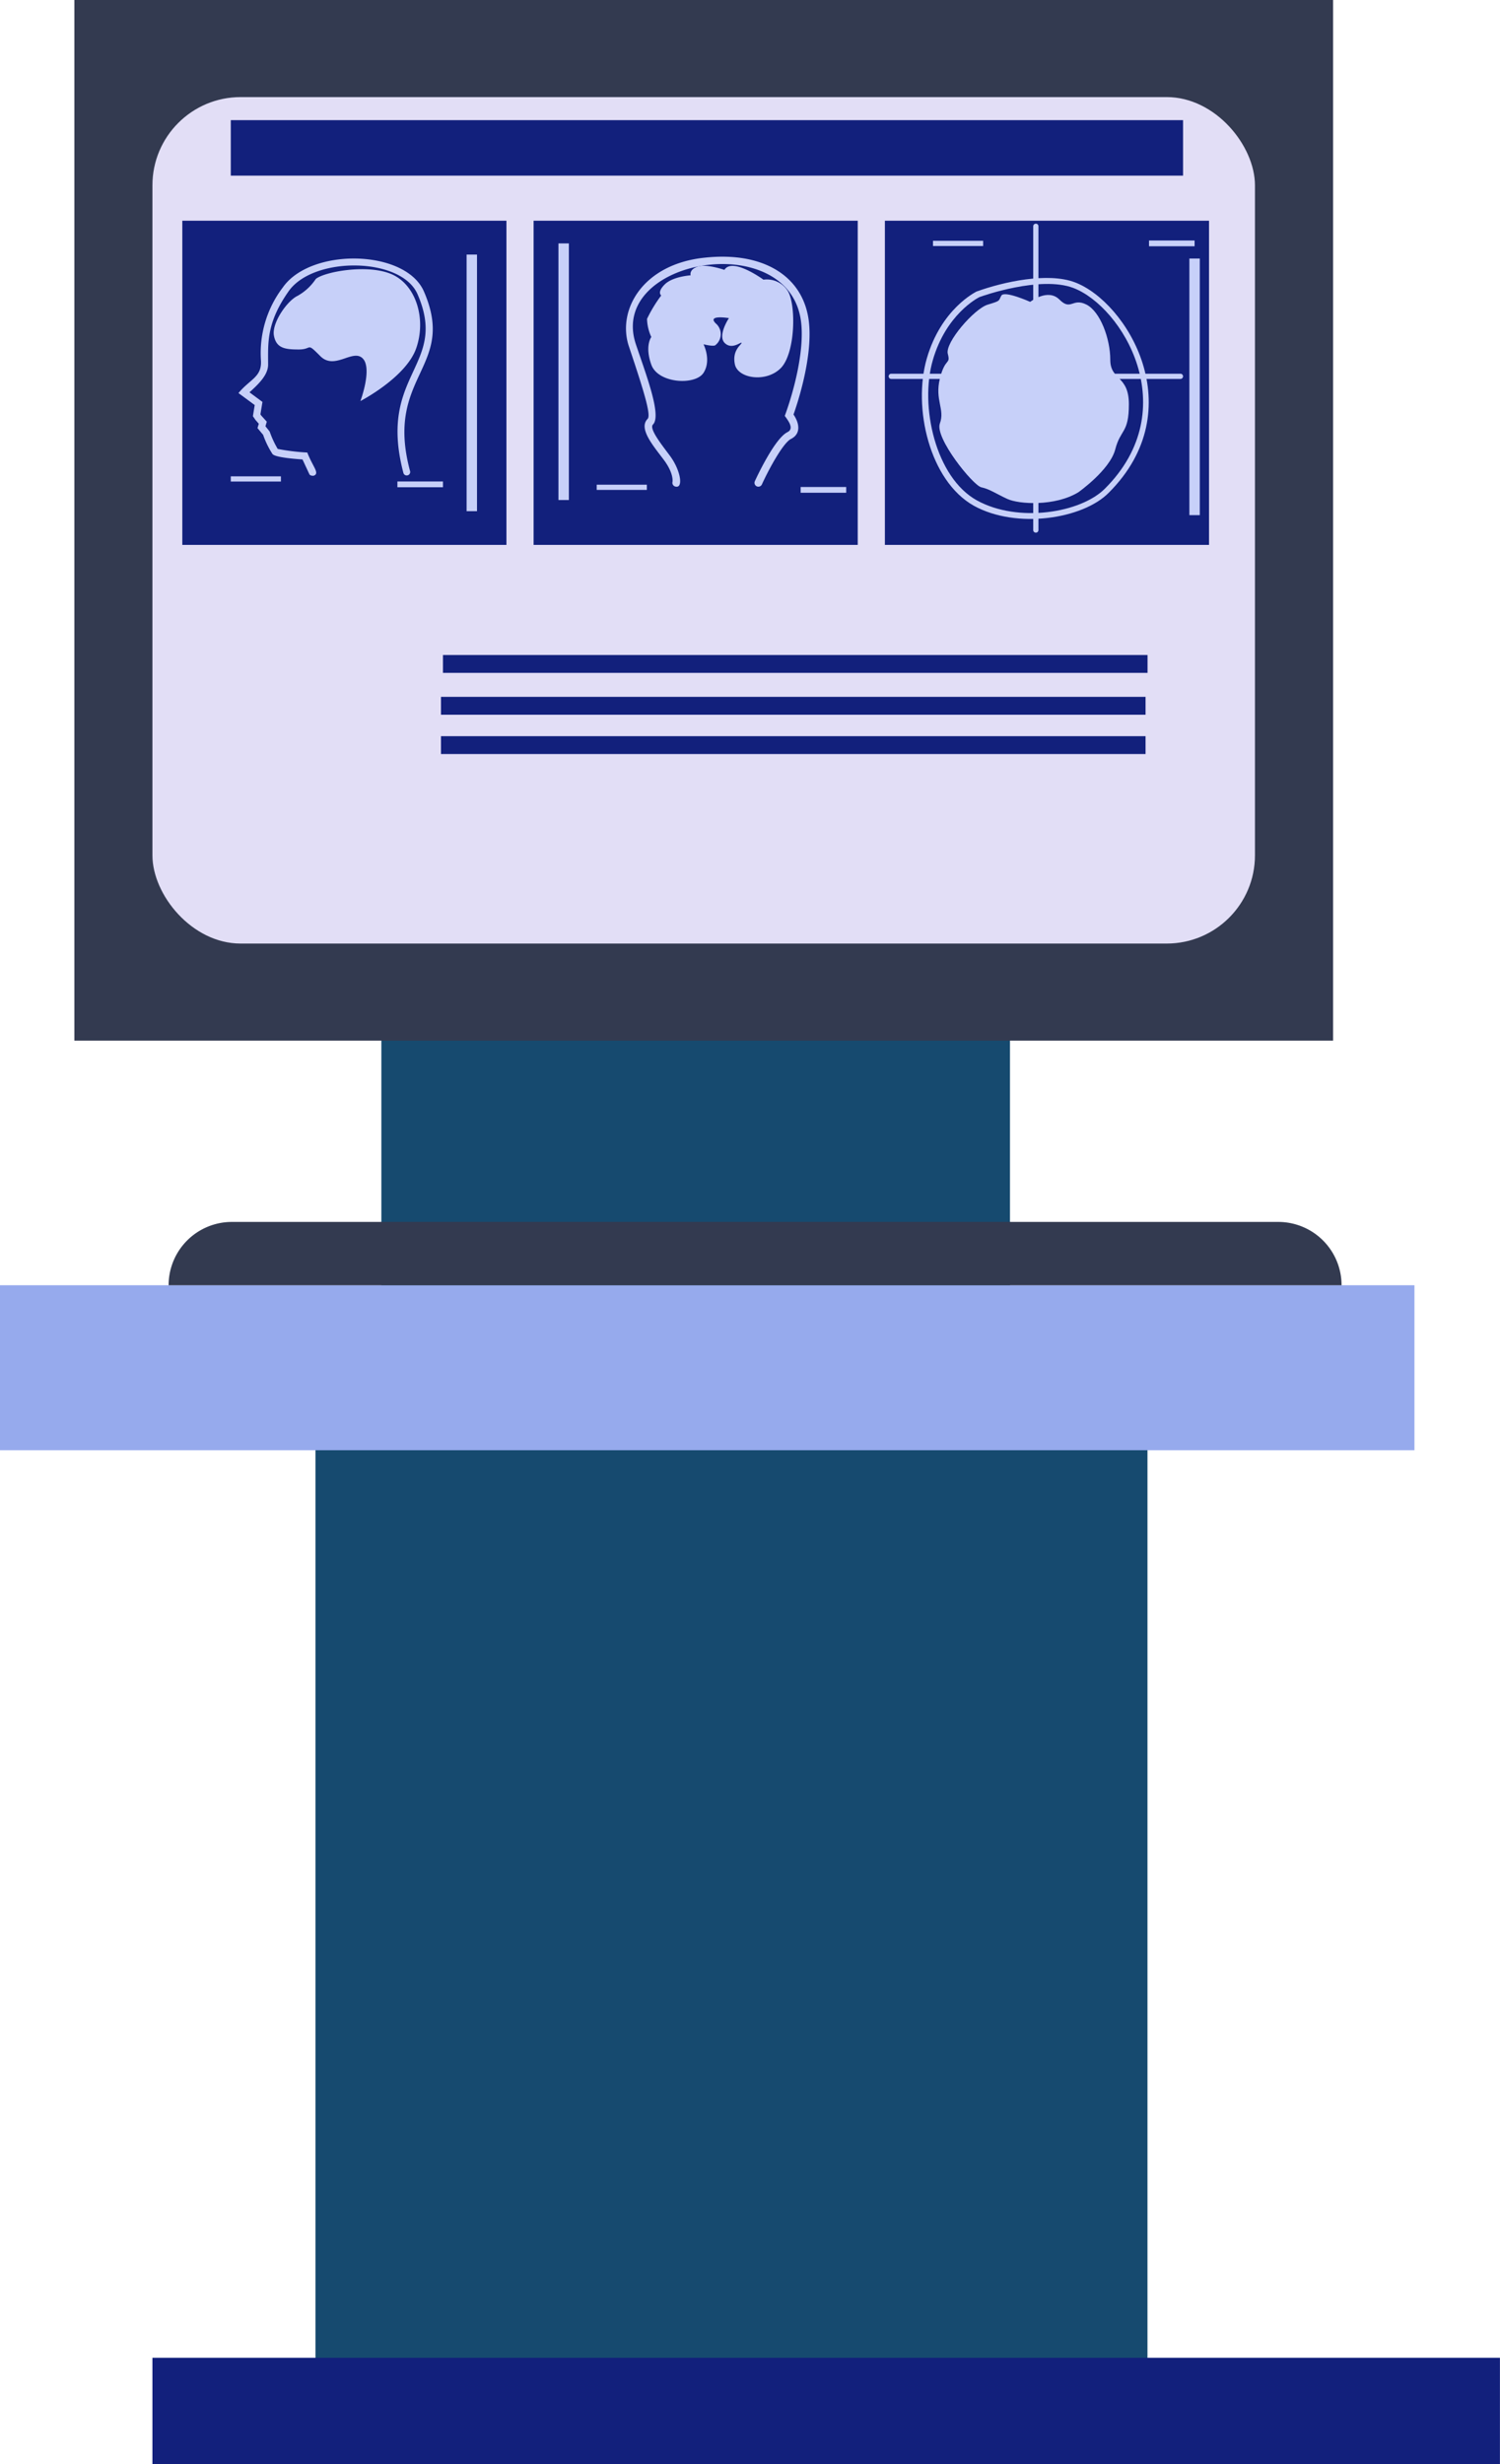 <svg xmlns="http://www.w3.org/2000/svg" viewBox="0 0 241.98 397.45"><defs><style>.cls-1{fill:#164a6f;}.cls-2{fill:#333a50;}.cls-3{fill:#e2def6;}.cls-4{fill:#96aaed;}.cls-5{fill:#12207c;}.cls-6{fill:#c7d0f9;}</style></defs><g id="Camada_2" data-name="Camada 2"><g id="Camada_1-2" data-name="Camada 1"><rect class="cls-1" x="61.52" y="140.93" width="101.41" height="66.37"/><rect class="cls-2" x="12" width="203.05" height="167.85"/><rect class="cls-3" x="24.59" y="15.66" width="177.86" height="136.53" rx="14.23"/><rect class="cls-1" x="50.89" y="228.55" width="134.22" height="159.95"/><rect class="cls-4" y="207.3" width="228.18" height="26.61"/><rect class="cls-5" x="29.41" y="35.6" width="52.29" height="52.29"/><rect class="cls-5" x="86.08" y="35.6" width="52.29" height="52.29"/><rect class="cls-5" x="142.75" y="35.6" width="52.29" height="52.29"/><path class="cls-6" d="M49.9,76.47l-1.1-2.36c-2.84-.2-4.46-.48-4.83-.86a14.28,14.28,0,0,1-1.52-3.11l-.91-1.09.21-.7-.53-.61-.42-.61.29-1.8L38.47,63.4c1.85-2.25,3.77-2.56,3.63-5.21a17.48,17.48,0,0,1,3.54-11.85c4.53-6.44,19.77-6.14,22.74.66C73.75,59.31,62,60.54,66.14,75.94a.56.56,0,1,1-1.08.28c-4.18-16,7.36-17.17,2.29-28.78-2.62-6-16.78-6.16-20.79-.46-3.61,5.13-3.31,8.38-3.31,11.83,0,1.74-1.66,3.23-3,4.47l2.09,1.55-.33,2,.13.19.9,1-.22.73.68.85a15.58,15.58,0,0,0,1.3,2.81,33.74,33.74,0,0,0,4.77.58c.9,2.31,2,3.3,1.11,3.71C50.57,76.78,50,76.75,49.9,76.47Z"/><path class="cls-6" d="M50.94,45A8.51,8.51,0,0,1,48,47.72c-1.72.83-4.19,4.42-3.81,6.42s1.73,2.23,4,2.23,1.16-1.26,3.48,1.07,5.24-1.24,6.84.37-.37,6.88-.37,6.88,7.35-3.8,9-8.51,0-10.22-3.94-11.94S52.27,43.86,50.94,45Z"/><rect class="cls-6" x="37.23" y="76.83" width="8.09" height="0.84"/><rect class="cls-6" x="96.26" y="78.18" width="8.09" height="0.84"/><rect class="cls-6" x="150.51" y="38.84" width="8.09" height="0.84"/><rect class="cls-6" x="64.11" y="77.66" width="7.35" height="0.93"/><rect class="cls-6" x="129.16" y="78.55" width="7.35" height="0.93"/><rect class="cls-6" x="185.36" y="38.79" width="7.35" height="0.93"/><path class="cls-6" d="M121.77,77.62c.32-.7,3.2-6.88,5.25-7.91,1.08-.54.29-1.66-.42-2.63,1.57-4.25,3.28-11,2.58-15.52-2.27-14.81-31.22-9.74-26.59,4,1.64,4.89,4.18,11.47,2.75,12.91-.66.66,1.32,3.15,2.7,5,1.78,2.37,2.27,5.41.88,5a.62.62,0,0,1-.43-.75s.26-1.33-1.42-3.57-4.12-5.05-2.6-6.58c.61-.6-.62-4.55-3-11.65-2-5.88,2.21-13.34,12.23-14.36,9.23-1,15.64,2.81,16.72,9.82.89,5.76-1.8,13.77-2.41,15.48,1,1.47,1.19,3.14-.41,3.94-1.26.63-3.55,4.83-4.69,7.33A.61.61,0,0,1,121.77,77.62Z"/><path class="cls-6" d="M116.86,43.53s-2.84-1-4.29-.53-1.16,1.41-1.16,1.41-2.89.18-4.18,1.47-.56,1.78-.56,1.78a22.26,22.26,0,0,0-2.29,3.77,7.39,7.39,0,0,0,.69,2.93s-1.09,1.41,0,4.46,7.1,3.37,8.42,1.32,0-4.61,0-4.61,1.55.39,1.89.16a2.26,2.26,0,0,0,.08-3.53c-1.45-1.45,2.13-.85,2.13-.85s-1.87,2.8-.69,4,2.73-.28,2.73,0-1.56,1.16-1.08,3.45,5,3,7.38.64,2.53-10.16,1.17-12.44a4,4,0,0,0-3.94-1.85S118.15,41.44,116.86,43.53Z"/><rect class="cls-6" x="75.27" y="41.06" width="1.68" height="41.39"/><rect class="cls-6" x="90.09" y="39.26" width="1.68" height="41.39"/><rect class="cls-6" x="191.87" y="41.7" width="1.68" height="41.39"/><path class="cls-6" d="M166.19,48.69s-4.18-1.88-4.66-1-.05.8-2.2,1.45-6.91,6.11-6.43,7.93-.43.53-1.28,4,.85,4.93,0,7.24,5.35,10,6.69,10.29,2.31,1,4.18,1.87,7.67,1.24,11.47-1.07c0,0,5.09-3.59,5.95-6.91s2.2-2.57,2.2-7.29-3-3.8-3-7.18-1.61-7.77-3.86-8.9-2.47,1.08-4.34-.8S166.19,48.69,166.19,48.69Z"/><path class="cls-6" d="M157.11,81.58c-7.15-4-9.91-15.82-7.59-23.79s7.82-10.65,8-10.76c4.35-1.58,11.52-3.15,15.89-1.49,8.37,3.17,18.95,20.45,5.45,33.94C174.69,83.71,164,85.38,157.11,81.58ZM158,47.92c-.34.17-5.39,2.82-7.51,10.14-2.18,7.47.46,19,7.12,22.66s16.76,2,20.65-1.92c12.86-12.86,2.76-29.37-5.12-32.36C167.83,44.44,158.5,47.73,158,47.92Z"/><path class="cls-6" d="M167.1,85.91a.41.41,0,0,1-.42-.41v-49a.42.42,0,0,1,.42-.42.41.41,0,0,1,.42.42v49A.41.41,0,0,1,167.1,85.91Z"/><path class="cls-6" d="M190.43,61.12H143.78a.42.42,0,0,1,0-.84h46.65a.42.42,0,1,1,0,.84Z"/><rect class="cls-5" x="37.23" y="19.38" width="153.62" height="8.95"/><rect class="cls-5" x="24.59" y="380.3" width="217.38" height="17.15"/><rect class="cls-5" x="71.46" y="105.65" width="113.66" height="2.88"/><rect class="cls-5" x="71.14" y="112.4" width="113.66" height="2.88"/><rect class="cls-5" x="71.14" y="118.74" width="113.66" height="2.88"/><path class="cls-2" d="M216.42,207.3H27.2a10.21,10.21,0,0,1,10.2-10.21H206.21a10.21,10.21,0,0,1,10.21,10.21Z"/></g></g></svg>
